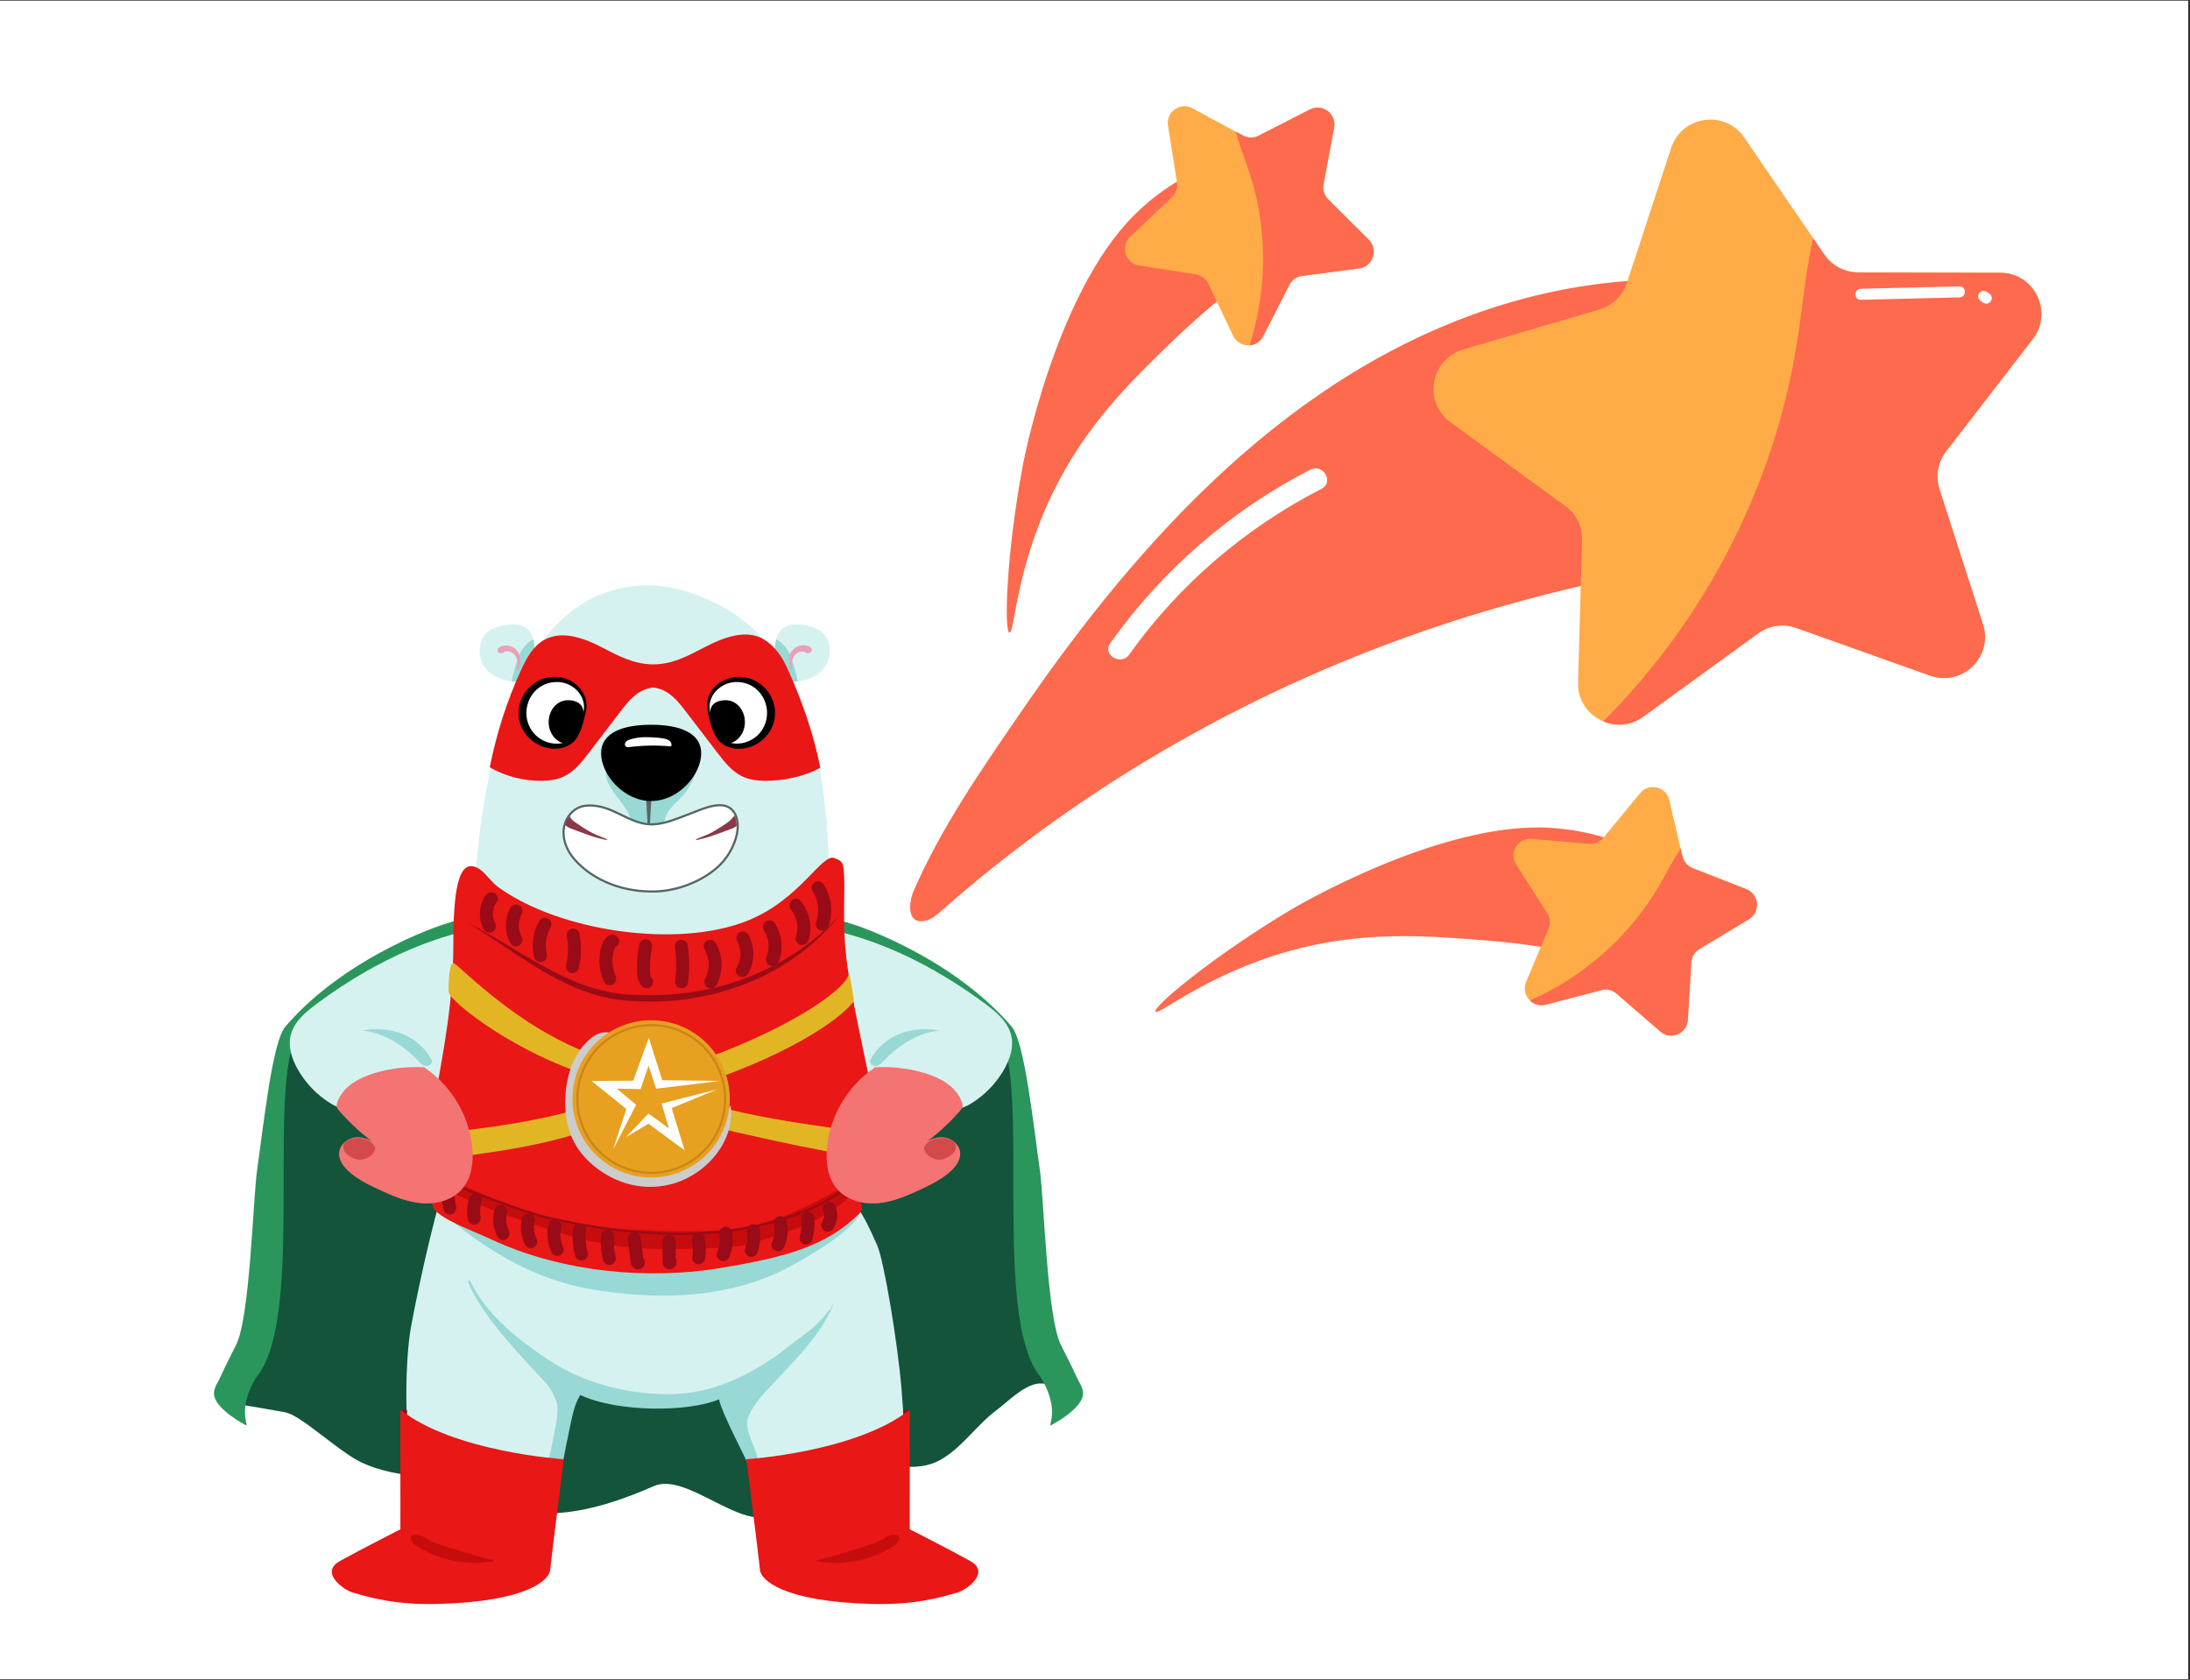 <svg xmlns="http://www.w3.org/2000/svg" xmlns:xlink="http://www.w3.org/1999/xlink" width="365" zoomAndPan="magnify" viewBox="0 0 273.75 210" height="280" preserveAspectRatio="xMidYMid meet" version="1.0"><rect x="0" y="0" width="273.75" height="210" fill="#333333" stroke="none"/><defs><clipPath id="abe9b1672f"><path d="M 0 0.098 L 273.5 0.098 L 273.5 209.902 L 0 209.902 Z M 0 0.098 " clip-rule="nonzero"/></clipPath><clipPath id="eee9dfbe7b"><path d="M 113.43 34 L 228 34 L 228 116 L 113.43 116 Z M 113.43 34 " clip-rule="nonzero"/></clipPath><clipPath id="e23b66836c"><path d="M 63 79 L 66.848 79 L 66.848 85.238 L 63 85.238 Z M 63 79 " clip-rule="nonzero"/></clipPath><clipPath id="65852da60b"><path d="M 65.008 85.238 C 59.051 85.238 59.051 79.879 61.434 78.684 C 62.738 78.031 66.797 76.898 66.797 81.07 C 66.797 82.262 65.008 85.238 65.008 85.238 Z M 65.008 85.238 " clip-rule="nonzero"/></clipPath><clipPath id="72d9bc3cda"><path d="M 96.652 79 L 100 79 L 100 85.238 L 96.652 85.238 Z M 96.652 79 " clip-rule="nonzero"/></clipPath><clipPath id="3767361746"><path d="M 98.672 85.238 C 104.629 85.238 104.629 79.879 102.242 78.684 C 100.938 78.031 96.883 76.898 96.883 81.07 C 96.883 82.262 98.672 85.238 98.672 85.238 Z M 98.672 85.238 " clip-rule="nonzero"/></clipPath></defs><g clip-path="url(#abe9b1672f)"><path fill="#ffffff" d="M 0 0.098 L 273.5 0.098 L 273.5 209.902 L 0 209.902 Z M 0 0.098 " fill-opacity="1" fill-rule="nonzero"/><path fill="#ffffff" d="M 0 0.098 L 273.5 0.098 L 273.5 209.902 L 0 209.902 Z M 0 0.098 " fill-opacity="1" fill-rule="nonzero"/></g><g clip-path="url(#eee9dfbe7b)"><path fill="#fd6a4d" d="M 114.344 114.945 C 113.496 114.324 113.727 112.512 114.16 111.48 C 117.605 103.492 122.793 96.031 127.703 88.891 C 142.508 67.316 161.375 46.496 187.062 38.324 C 189.219 37.637 191.422 37.039 193.648 36.559 C 199.777 35.227 206.066 34.699 212.336 34.996 L 227.828 68.762 C 214.766 69.656 198.402 72.113 180.336 78.082 C 157.359 85.68 135.852 97.82 117.695 113.844 C 117.121 114.348 116.527 114.875 115.789 115.082 C 115.125 115.242 114.668 115.176 114.344 114.945 Z M 114.344 114.945 " fill-opacity="1" fill-rule="nonzero"/></g><path fill="#ffac48" d="M 243.254 56.438 C 242.219 57.766 241.922 59.535 242.426 61.141 L 247.867 78.035 C 249.176 82.098 245.273 85.887 241.254 84.461 L 224.523 78.496 C 222.938 77.922 221.148 78.172 219.793 79.16 L 205.402 89.605 C 203.816 90.75 201.961 90.844 200.398 90.176 C 198.562 89.398 197.184 87.605 197.254 85.289 L 197.758 67.547 C 197.805 65.848 197.023 64.238 195.648 63.254 L 181.301 52.785 C 177.859 50.285 178.797 44.914 182.883 43.695 L 199.918 38.691 C 201.547 38.211 202.832 36.973 203.359 35.363 L 208.891 18.492 C 210.223 14.453 215.617 13.672 218.027 17.184 L 226.656 29.785 L 228.059 31.828 C 229.02 33.23 230.605 34.055 232.281 34.055 L 250.047 34.102 C 254.316 34.102 256.703 39.016 254.109 42.387 Z M 243.254 56.438 " fill-opacity="1" fill-rule="nonzero"/><path fill="#fd6a4d" d="M 243.254 56.438 C 242.219 57.766 241.922 59.535 242.426 61.141 L 247.867 78.035 C 249.176 82.098 245.273 85.887 241.254 84.461 L 224.523 78.496 C 222.938 77.922 221.148 78.172 219.793 79.16 L 205.402 89.605 C 203.816 90.75 201.961 90.844 200.398 90.176 C 203.246 87.355 205.883 84.301 208.293 81.109 C 213.641 74.02 217.891 66.098 220.852 57.723 C 222.527 52.945 223.789 48.035 224.59 43.031 C 225.305 38.625 225.672 34.125 226.633 29.785 L 228.035 31.828 C 229 33.23 230.582 34.055 232.258 34.055 L 250.023 34.102 C 254.293 34.102 256.68 39.016 254.086 42.387 Z M 243.254 56.438 " fill-opacity="1" fill-rule="nonzero"/><path fill="#fd6a4d" d="M 144.438 126.469 C 144.047 125.871 151.691 119.512 161.355 113.727 C 161.355 113.727 179.969 102.594 193.832 103.492 C 195.234 103.582 196.586 103.789 196.586 103.789 C 199.113 104.18 201.57 104.914 203.887 105.945 L 204.758 121.004 C 196.887 118.777 190.184 117.906 185.41 117.539 C 178.086 116.965 170.262 116.344 161.078 118.914 C 150.863 121.785 144.781 126.996 144.438 126.469 Z M 144.438 126.469 " fill-opacity="1" fill-rule="nonzero"/><path fill="#ffac48" d="M 212.426 118.641 C 211.828 118.984 211.461 119.629 211.414 120.293 L 210.98 127.5 C 210.863 129.223 208.844 130.094 207.535 128.945 L 202.074 124.219 C 201.547 123.758 200.855 123.598 200.191 123.781 L 193.215 125.594 C 192.457 125.801 191.723 125.551 191.238 125.066 C 190.664 124.516 190.391 123.621 190.758 122.75 L 193.559 116.094 C 193.832 115.449 193.766 114.738 193.398 114.164 L 189.52 108.082 C 188.578 106.613 189.727 104.73 191.445 104.867 L 198.629 105.488 C 199.32 105.555 199.984 105.258 200.422 104.73 L 205.012 99.152 C 206.113 97.82 208.27 98.328 208.66 100 L 210.062 106.039 L 210.293 107.027 C 210.453 107.691 210.934 108.242 211.555 108.496 L 218.277 111.133 C 219.887 111.777 220.07 113.98 218.602 114.875 Z M 212.426 118.641 " fill-opacity="1" fill-rule="nonzero"/><path fill="#fd6a4d" d="M 212.426 118.641 C 211.828 118.984 211.461 119.629 211.414 120.293 L 210.98 127.5 C 210.863 129.223 208.844 130.094 207.535 128.945 L 202.074 124.219 C 201.547 123.758 200.855 123.598 200.191 123.781 L 193.215 125.594 C 192.457 125.801 191.723 125.551 191.238 125.066 C 192.73 124.426 194.176 123.645 195.578 122.793 C 198.652 120.891 201.43 118.527 203.773 115.793 C 205.105 114.234 206.32 112.559 207.352 110.789 C 208.27 109.23 209.074 107.578 210.086 106.086 L 210.312 107.07 C 210.477 107.738 210.957 108.289 211.578 108.539 L 218.301 111.18 C 219.91 111.824 220.094 114.027 218.625 114.922 Z M 212.426 118.641 " fill-opacity="1" fill-rule="nonzero"/><path fill="#fd6a4d" d="M 126.188 79.09 C 125.477 79 125.797 69.039 127.887 57.996 C 127.887 57.996 131.906 36.695 141.773 26.895 C 142.762 25.906 143.816 25.035 143.816 25.035 C 145.793 23.43 147.973 22.074 150.289 21.02 L 162.133 30.359 C 155.25 34.766 150.152 39.199 146.688 42.527 C 141.406 47.621 135.738 53.086 131.582 61.645 C 126.945 71.172 126.832 79.184 126.188 79.09 Z M 126.188 79.09 " fill-opacity="1" fill-rule="nonzero"/><path fill="#ffac48" d="M 165.441 23.039 C 165.324 23.703 165.531 24.414 166.012 24.898 L 171.109 29.992 C 172.324 31.211 171.613 33.32 169.914 33.551 L 162.754 34.492 C 162.066 34.582 161.469 34.996 161.172 35.617 L 157.887 42.043 C 157.52 42.754 156.879 43.121 156.188 43.168 C 155.387 43.238 154.559 42.824 154.148 41.996 L 151.047 35.48 C 150.75 34.859 150.176 34.422 149.488 34.309 L 142.371 33.184 C 140.672 32.91 140.008 30.797 141.27 29.602 L 146.504 24.645 C 147.008 24.164 147.238 23.473 147.121 22.809 L 145.996 15.691 C 145.723 13.996 147.535 12.711 149.051 13.535 L 154.516 16.496 L 155.41 16.977 C 156.004 17.301 156.742 17.324 157.359 17 L 163.785 13.719 C 165.324 12.938 167.094 14.246 166.793 15.969 Z M 165.441 23.039 " fill-opacity="1" fill-rule="nonzero"/><path fill="#fd6a4d" d="M 165.441 23.039 C 165.324 23.703 165.531 24.414 166.012 24.898 L 171.109 29.992 C 172.324 31.211 171.613 33.32 169.914 33.551 L 162.754 34.492 C 162.066 34.582 161.469 34.996 161.172 35.617 L 157.887 42.043 C 157.52 42.754 156.879 43.121 156.188 43.168 C 156.695 41.609 157.086 40.023 157.359 38.418 C 157.98 34.859 158.047 31.211 157.566 27.629 C 157.293 25.586 156.832 23.59 156.188 21.613 C 155.637 19.895 154.926 18.195 154.469 16.449 L 155.363 16.934 C 155.961 17.254 156.695 17.277 157.312 16.957 L 163.742 13.672 C 165.277 12.895 167.047 14.199 166.75 15.922 Z M 165.441 23.039 " fill-opacity="1" fill-rule="nonzero"/><path fill="#ffffff" d="M 141.156 81.824 C 147.375 73.078 155.684 65.984 165.211 61.094 C 166.793 60.293 165.395 57.906 163.809 58.707 C 153.848 63.805 145.242 71.309 138.77 80.422 C 137.758 81.891 140.145 83.27 141.156 81.824 Z M 141.156 81.824 " fill-opacity="1" fill-rule="nonzero"/><path fill="#ffffff" d="M 232.602 37.477 C 236.711 37.383 240.82 37.27 244.93 37.176 C 245.824 37.156 245.824 35.777 244.93 35.801 C 240.82 35.891 236.711 36.008 232.602 36.098 C 231.707 36.121 231.707 37.5 232.602 37.477 Z M 232.602 37.477 " fill-opacity="1" fill-rule="nonzero"/><path fill="#ffffff" d="M 247.613 37.66 C 247.73 37.73 247.82 37.797 247.934 37.867 C 248.074 37.957 248.301 37.98 248.465 37.934 C 248.625 37.891 248.809 37.773 248.875 37.613 C 248.969 37.453 249.016 37.27 248.945 37.086 C 248.898 36.902 248.785 36.789 248.625 36.672 C 248.508 36.605 248.418 36.535 248.301 36.465 C 248.164 36.375 247.934 36.352 247.773 36.398 C 247.613 36.441 247.43 36.559 247.359 36.719 C 247.27 36.879 247.223 37.062 247.293 37.246 C 247.359 37.406 247.453 37.543 247.613 37.66 Z M 247.613 37.66 " fill-opacity="1" fill-rule="nonzero"/><path fill="#13543b" d="M 132.418 171.414 C 130.137 166.441 127.863 162.973 127.836 157.492 C 127.812 152.719 129.035 147.758 128.082 143.777 C 126.457 137.004 128.352 130.773 124.832 127.793 C 122.656 125.953 115.121 124.688 113.496 122.371 C 112.031 120.277 110.301 118.391 108.129 116.898 C 107.613 116.543 105.891 115.086 105.195 115.191 C 97.184 116.414 90.074 120.367 89.703 121.152 C 86.309 128.336 83.09 133.781 80.148 139.164 C 72.02 126.918 61.879 115.945 56.926 115.191 C 56.23 115.086 54.508 116.543 53.992 116.898 C 51.82 118.387 50.09 120.277 48.621 122.371 C 47 124.691 39.461 125.953 37.289 127.793 C 33.766 130.773 35.664 137.004 34.039 143.777 C 33.082 147.758 34.309 152.719 34.285 157.492 C 34.254 162.973 31.984 166.441 29.703 171.414 C 29.41 172.051 28.387 175.527 29.184 175.48 C 29.539 175.457 35.309 176.488 35.684 176.562 C 37.559 176.938 41.836 180.973 44.605 182.523 C 47.375 184.078 52.691 185.066 55.734 184.148 C 56.57 183.898 63.367 185.258 61.969 188.484 C 69.211 190.188 74.926 188.742 81.746 185.777 C 85.84 183.996 92.773 191.52 96.648 189.297 C 97.723 188.684 105.602 181.555 108.035 182.285 C 111.078 183.203 114.738 184.078 117.512 182.523 C 120.285 180.973 122.016 178.195 124.559 176.293 C 126.086 175.145 127.746 173.359 129.621 172.984 C 129.996 172.906 131.785 173.02 132.145 173.039 C 132.941 173.09 132.711 172.051 132.418 171.414 Z M 132.418 171.414 " fill-opacity="1" fill-rule="nonzero"/><path fill="#2a965b" d="M 134.098 171.109 C 133.621 170.125 133.125 169.148 132.633 168.176 C 130.859 164.699 130.52 150.012 129.977 146.215 C 129.164 140.527 128.082 130.23 126.457 128.336 C 118.711 119.297 105.891 115.086 105.199 115.191 C 104.785 117.773 104.668 116.508 106.152 118.348 C 109.367 122.344 111.156 125.918 113.605 130.492 C 116.375 135.664 124.016 125.41 125.645 131.043 C 128.156 139.727 124.512 164.473 129.793 171.801 C 129.934 171.996 130.102 172.18 130.223 172.387 C 132.234 175.906 131.273 177.73 131.285 178.215 C 131.438 178.145 131.578 178.082 131.598 178.062 C 131.855 177.895 134.391 176.559 135.184 174.98 C 135.676 173.996 135.137 173.223 134.727 172.449 C 134.496 172.012 134.312 171.551 134.098 171.109 Z M 134.098 171.109 " fill-opacity="1" fill-rule="nonzero"/><path fill="#2a965b" d="M 28.027 171.109 C 28.504 170.125 28.996 169.148 29.492 168.176 C 31.266 164.699 31.605 150.012 32.145 146.215 C 32.961 140.527 34.043 130.23 35.668 128.336 C 43.414 119.297 56.234 115.086 56.926 115.191 C 57.34 117.773 57.457 116.508 55.973 118.348 C 52.758 122.344 50.969 125.918 48.52 130.492 C 45.75 135.664 38.109 125.41 36.48 131.043 C 33.969 139.727 37.613 164.473 32.332 171.801 C 32.191 171.996 32.023 172.18 31.902 172.387 C 29.891 175.906 30.852 177.73 30.84 178.215 C 30.688 178.145 30.547 178.082 30.527 178.062 C 30.27 177.895 27.734 176.559 26.941 174.98 C 26.449 173.996 26.988 173.223 27.398 172.449 C 27.629 172.012 27.812 171.551 28.027 171.109 Z M 28.027 171.109 " fill-opacity="1" fill-rule="nonzero"/><path fill="#d6f2f0" d="M 105.137 116.539 C 111.672 118.211 117.73 121.473 123.152 125.488 C 124.574 126.543 126.043 127.789 126.422 129.52 C 126.723 130.891 126.262 132.32 125.59 133.551 C 124.617 135.32 123.184 136.836 121.469 137.902 C 120.93 138.238 120.352 138.531 119.723 138.594 C 118.617 138.695 117.602 138.059 116.605 137.566 C 114.473 136.508 112.086 136.027 109.707 135.887 C 108.867 135.84 107.984 135.816 107.258 135.383 C 106.285 134.801 105.859 133.633 105.562 132.539 C 104.543 128.762 104.25 124.785 104.719 120.898 C 104.848 119.848 105.027 118.777 104.809 117.738 C 104.746 117.445 104.652 117.137 104.738 116.848 C 104.824 116.555 105.137 116.539 105.137 116.539 Z M 105.137 116.539 " fill-opacity="1" fill-rule="nonzero"/><path fill="#98d8d5" d="M 108.695 132.738 C 109.391 131.164 110.773 129.934 112.367 129.281 C 113.961 128.629 115.75 128.523 117.445 128.824 C 114.773 129.098 112.352 130.629 110.504 132.582 C 110.258 132.84 110.008 133.117 109.668 133.227 C 109.328 133.336 108.883 133.199 108.793 132.852 " fill-opacity="1" fill-rule="nonzero"/><path fill="#d6f2f0" d="M 57.598 116.539 C 51.062 118.211 45.004 121.473 39.586 125.488 C 38.16 126.543 36.691 127.789 36.312 129.52 C 36.012 130.891 36.473 132.32 37.145 133.551 C 38.117 135.32 39.551 136.836 41.266 137.902 C 41.805 138.238 42.383 138.531 43.012 138.594 C 44.117 138.695 45.133 138.059 46.129 137.566 C 48.262 136.508 50.648 136.027 53.027 135.887 C 53.867 135.84 54.75 135.816 55.477 135.383 C 56.449 134.801 56.875 133.633 57.172 132.539 C 58.191 128.762 58.484 124.785 58.016 120.898 C 57.887 119.848 57.707 118.777 57.926 117.738 C 57.988 117.445 58.082 117.137 57.996 116.848 C 57.914 116.555 57.598 116.539 57.598 116.539 Z M 57.598 116.539 " fill-opacity="1" fill-rule="nonzero"/><path fill="#98d8d5" d="M 54.035 132.738 C 53.34 131.164 51.957 129.934 50.363 129.281 C 48.773 128.629 46.98 128.523 45.285 128.824 C 47.961 129.098 50.383 130.629 52.23 132.582 C 52.473 132.84 52.727 133.117 53.062 133.227 C 53.402 133.336 53.848 133.199 53.938 132.852 " fill-opacity="1" fill-rule="nonzero"/><path fill="#d6f2f0" d="M 65.008 85.238 C 59.051 85.238 59.051 79.879 61.434 78.684 C 62.738 78.031 66.797 76.898 66.797 81.07 C 66.797 82.262 65.008 85.238 65.008 85.238 Z M 65.008 85.238 " fill-opacity="1" fill-rule="nonzero"/><g clip-path="url(#e23b66836c)"><g clip-path="url(#65852da60b)"><path fill="#98d8d5" d="M 63.816 85.836 C 63.801 85.926 64.801 86.211 65.441 86.273 C 65.523 86.281 65.609 86.281 65.672 86.238 C 65.73 86.203 65.762 86.137 65.789 86.074 C 66.375 84.742 66.922 83.379 67.16 81.949 C 67.262 81.355 68.133 80.164 67.391 79.879 C 66.699 79.609 65.602 80.473 65.008 81.664 C 64.629 82.418 64.133 84.203 63.816 85.836 Z M 63.816 85.836 " fill-opacity="1" fill-rule="nonzero"/></g></g><path fill="#e8a0bb" d="M 62.203 81.227 C 62.34 80.75 63.066 80.664 63.477 80.711 C 64.969 80.93 65.375 82.469 64.801 83.68 C 64.766 83.77 64.629 83.727 64.645 83.633 C 64.703 83.27 64.727 82.902 64.664 82.566 C 64.574 81.746 63.574 81.09 62.871 81.594 C 62.789 81.676 62.637 81.656 62.523 81.645 C 62.316 81.625 62.164 81.43 62.203 81.227 Z M 62.203 81.227 " fill-opacity="1" fill-rule="nonzero"/><path fill="#d6f2f0" d="M 98.672 85.238 C 104.629 85.238 104.629 79.879 102.242 78.684 C 100.938 78.031 96.883 76.898 96.883 81.07 C 96.883 82.262 98.672 85.238 98.672 85.238 Z M 98.672 85.238 " fill-opacity="1" fill-rule="nonzero"/><g clip-path="url(#72d9bc3cda)"><g clip-path="url(#3767361746)"><path fill="#98d8d5" d="M 99.863 85.836 C 99.879 85.926 98.879 86.211 98.238 86.273 C 98.156 86.281 98.07 86.281 98.008 86.238 C 97.949 86.203 97.918 86.137 97.891 86.074 C 97.305 84.742 96.762 83.379 96.52 81.949 C 96.418 81.355 95.547 80.164 96.289 79.879 C 96.98 79.609 98.078 80.473 98.672 81.664 C 99.047 82.418 99.547 84.203 99.863 85.836 Z M 99.863 85.836 " fill-opacity="1" fill-rule="nonzero"/></g></g><path fill="#e8a0bb" d="M 101.016 81.652 C 100.914 81.672 100.859 81.668 100.793 81.617 C 100.402 81.32 99.84 81.449 99.477 81.762 C 98.953 82.188 98.945 82.98 99.039 83.633 C 99.055 83.727 98.918 83.766 98.883 83.68 C 98.551 82.945 98.449 82.008 99.023 81.32 C 99.465 80.797 100.242 80.516 100.93 80.738 C 101.164 80.828 101.465 80.922 101.48 81.223 C 101.484 81.504 101.258 81.625 101.016 81.652 Z M 101.016 81.652 " fill-opacity="1" fill-rule="nonzero"/><path fill="#d6f2f0" d="M 59.051 116.223 C 59.648 98.945 63.059 75.641 78.711 73.324 C 83.266 72.652 86.938 74.254 88.84 75.113 C 102.07 81.09 103.734 98.352 103.734 113.84 C 103.734 126.664 81.395 124.617 79.309 124.566 C 76.5 124.492 58.715 125.945 59.051 116.223 Z M 59.051 116.223 " fill-opacity="1" fill-rule="nonzero"/><path fill="#d6f2f0" d="M 56.281 145.676 C 54.645 150.574 52.707 158.781 51.402 165.727 C 50.59 170.059 50.59 179 51.402 181.441 C 51.547 181.875 52.277 188.324 50.859 190.922 C 50.062 192.383 48.656 197.078 50.711 197.246 C 57.859 197.844 63.004 198.398 66.574 193.633 C 69.246 190.074 69.84 185.332 70.91 179.273 C 71.723 174.668 73.078 173.582 73.352 173.039 C 73.352 173.039 77.414 174.938 82.562 174.938 C 84.363 174.938 88.633 174.352 89.605 173.855 C 89.664 173.824 90.691 177.375 93.398 182.523 C 96.176 187.797 112.91 179.77 112.91 177.105 C 112.91 176.523 112.82 175.238 112.684 173.57 C 112.219 167.969 110.512 157.652 109.656 155.699 C 107.762 151.363 106.93 150.164 103.695 147.301 C 99.625 143.695 98.219 151.152 82.883 151.371 C 65.25 151.629 58.543 138.891 56.281 145.676 Z M 56.281 145.676 " fill-opacity="1" fill-rule="nonzero"/><path fill="#98d8d5" d="M 103.969 149.738 C 98.855 149.574 70.379 151.914 65.316 151.211 C 62.047 150.754 58.766 150.277 55.621 149.273 C 55.598 149.273 55.398 149.332 55.375 149.332 L 53.84 150.281 C 59.617 155.676 66.316 159.93 74.117 161.211 C 81.918 162.492 89.98 162.379 97.18 159.117 C 99.527 158.055 114.184 150.066 103.969 149.738 Z M 103.969 149.738 " fill-opacity="1" fill-rule="nonzero"/><path fill="#e91716" d="M 54.113 150.824 C 51.77 142.293 56.668 132.367 56.668 118.008 C 56.668 111.453 57.262 107.285 59.645 108.477 C 60.641 108.977 61.242 110.137 62.266 110.887 C 69.773 116.371 84.688 118.699 93.602 115.031 C 100.113 112.352 102.75 106.59 104.328 107.285 C 105.465 107.785 105.605 107.488 105.52 112.645 C 105.41 119.348 105.887 121.688 108.496 134.094 C 109.988 141.168 107.047 144.852 106.676 147.301 C 106.453 148.77 108.383 150.742 107.488 151.637 C 103.273 155.848 98.129 157.172 90.027 158.523 C 81.223 159.992 70.367 159.121 61.43 154.949 C 59.145 153.879 54.496 152.223 54.113 150.824 Z M 54.113 150.824 " fill-opacity="1" fill-rule="nonzero"/><path fill="#e2b524" d="M 56.668 120.391 C 57.262 120.391 65.906 130.129 77.52 132.906 C 80.992 133.738 83.848 133.93 88.242 132.309 C 99.562 128.141 106.117 123.371 106.117 121.586 C 106.117 121.336 106.793 125.043 106.715 125.16 C 105.523 126.945 99.664 131.402 88.242 135.285 C 82.84 137.125 78.523 135.781 74.543 134.691 C 64.977 132.074 56.07 125.16 56.07 123.965 C 56.07 123.656 56.07 120.391 56.668 120.391 Z M 56.668 120.391 " fill-opacity="1" fill-rule="nonzero"/><path fill="#e2b524" d="M 109.691 144.488 C 109.691 145.332 99.859 143.422 88.242 140.648 C 84.77 139.82 78.941 139.293 74.543 140.91 C 63.223 145.082 52.188 144.066 52.496 146.605 C 52.527 146.852 51.902 146.008 52.496 143.031 C 52.918 140.926 63.121 141.812 74.543 137.93 C 79.945 136.094 85.453 137.176 89.438 138.262 C 99.004 140.875 109.691 141.238 109.691 142.43 C 109.691 142.75 109.691 143.031 109.691 144.488 Z M 109.691 144.488 " fill-opacity="1" fill-rule="nonzero"/><path fill="#990b16" d="M 58.523 115.395 C 65.141 118.73 71.184 124.004 78.867 124.348 C 79.812 124.391 81.133 124.434 82.062 124.395 C 90.629 124.258 99.086 120.801 104.926 114.434 C 99.148 121.773 89.664 125.469 80.449 125.195 C 80.449 125.195 78.816 125.129 78.816 125.129 L 77.184 124.973 C 70.051 123.949 64.496 118.98 58.523 115.395 Z M 58.523 115.395 " fill-opacity="1" fill-rule="nonzero"/><path fill="#e91716" d="M 98.371 83.453 C 97.711 82.016 96.766 80.668 95.395 79.879 C 93.203 78.621 90.352 79.723 88.113 80.891 C 86.008 81.992 84.027 83.078 81.594 83.055 C 79.195 83.031 77.258 81.98 75.172 80.891 C 72.93 79.723 70.16 78.766 67.973 80.023 C 66.598 80.816 65.805 82.305 65.145 83.742 C 63.348 87.652 62.059 91.703 61.219 95.922 C 63.188 97.055 65.469 97.645 67.742 97.609 C 68.652 97.598 69.582 97.48 70.414 97.102 C 71.766 96.488 72.727 95.262 73.629 94.082 C 74.914 92.402 76.203 90.719 77.488 89.035 C 78.172 88.145 78.871 87.234 79.805 86.613 C 80.352 86.254 80.996 86.008 81.645 85.949 C 82.293 86.008 82.938 86.25 83.48 86.613 C 84.414 87.234 85.117 88.145 85.797 89.035 C 87.086 90.719 88.371 92.402 89.66 94.082 C 90.562 95.262 91.516 96.488 92.871 97.102 C 93.703 97.477 94.633 97.598 95.547 97.609 C 97.82 97.645 100.574 97.098 102.543 95.965 C 101.703 91.746 100.168 87.363 98.371 83.453 Z M 98.371 83.453 " fill-opacity="1" fill-rule="nonzero"/><path fill="#ffffff" d="M 73.051 89.113 C 72.457 91.5 71.781 93.285 69.477 93.285 C 67.176 93.285 65.309 91.418 65.309 89.113 C 65.309 86.812 67.176 84.945 69.477 84.945 C 71.781 84.941 73.609 86.879 73.051 89.113 Z M 73.051 89.113 " fill-opacity="1" fill-rule="nonzero"/><path fill="#000000" d="M 73.188 89.148 C 72.82 90.695 72.438 92.602 70.809 93.32 C 69.176 93.984 67.238 93.434 66.047 92.16 C 63.281 89.242 65.516 84.555 69.453 84.625 C 71.801 84.629 73.863 86.777 73.188 89.148 Z M 72.918 89.078 C 73.441 86.98 71.492 85.137 69.457 85.266 C 66.25 85.367 64.703 89.184 66.676 91.598 C 67.566 92.703 69.23 93.277 70.602 92.805 C 72.078 92.234 72.496 90.465 72.918 89.078 Z M 72.918 89.078 " fill-opacity="1" fill-rule="nonzero"/><path fill="#000000" d="M 72.754 90.004 C 72.379 91.137 72.281 92.984 70.965 92.984 C 69.648 92.984 68.582 91.766 68.582 90.262 C 68.582 88.758 69.648 87.535 70.965 87.535 C 72.281 87.535 73.352 88.219 72.754 90.004 Z M 72.754 90.004 " fill-opacity="1" fill-rule="nonzero"/><path fill="#ffffff" d="M 88.641 89.113 C 89.238 91.5 89.914 93.285 92.215 93.285 C 94.52 93.285 96.387 91.418 96.387 89.113 C 96.387 86.812 94.52 84.945 92.215 84.945 C 89.914 84.941 88.086 86.879 88.641 89.113 Z M 88.641 89.113 " fill-opacity="1" fill-rule="nonzero"/><path fill="#000000" d="M 88.781 89.078 C 89.203 90.461 89.625 92.23 91.102 92.797 C 92.465 93.266 94.125 92.688 95.008 91.59 C 96.969 89.172 95.453 85.379 92.238 85.266 C 90.211 85.141 88.242 86.969 88.781 89.078 Z M 88.504 89.148 C 87.59 85.133 92.684 83.219 95.406 85.816 C 97.258 87.477 97.395 90.367 95.656 92.164 C 94.461 93.441 92.523 93.992 90.883 93.328 C 89.254 92.617 88.863 90.66 88.504 89.148 Z M 88.504 89.148 " fill-opacity="1" fill-rule="nonzero"/><path fill="#000000" d="M 88.941 90.004 C 89.316 91.137 89.41 92.984 90.73 92.984 C 92.047 92.984 93.113 91.766 93.113 90.262 C 93.113 88.758 92.047 87.535 90.73 87.535 C 89.41 87.535 88.344 88.219 88.941 90.004 Z M 88.941 90.004 " fill-opacity="1" fill-rule="nonzero"/><path fill="#98d8d5" d="M 78.879 102.703 C 78.902 102.957 78.906 103.23 79.059 103.43 C 79.168 103.57 79.34 103.652 79.504 103.715 C 80.621 104.16 81.848 104.324 83.043 104.18 C 82.859 103.316 83.004 102.387 83.441 101.625 C 83.926 100.785 84.719 100.176 85.363 99.453 C 86.562 98.109 87.254 96.32 87.266 94.523 C 87.266 94.594 77.621 94.562 76.754 95.133 C 73.605 97.207 78.66 100.297 78.879 102.703 Z M 78.879 102.703 " fill-opacity="1" fill-rule="nonzero"/><path fill="#556664" d="M 81.469 98.938 L 81.23 103.289 L 80.957 103.289 L 80.719 98.938 Z M 81.469 98.938 " fill-opacity="1" fill-rule="nonzero"/><path stroke-linecap="butt" transform="matrix(0.271, 0, 0, 0.271, 4.258, 60.041)" fill-opacity="1" fill="#ffffff" fill-rule="nonzero" stroke-linejoin="miter" d="M 273.907 155.825 C 269.236 153.662 264.694 150.966 259.404 150.245 C 256.967 149.914 254.444 149.856 252.123 150.634 C 247.553 152.163 244.525 156.906 244.237 161.707 C 243.963 166.507 246.097 171.236 249.254 174.855 C 258.438 185.365 273.027 190.137 286.709 189.675 C 296.628 189.344 307.296 185.336 314.851 178.863 C 319.464 174.927 323.068 168.872 324.236 162.918 C 325.043 158.794 324.539 153.302 320.56 150.923 C 315.514 147.91 306.821 152.264 301.933 154.066 C 296.657 156.026 291.395 158.405 285.786 158.693 C 281.447 158.924 277.626 157.54 273.907 155.825 Z M 273.907 155.825 " stroke="#556664" stroke-width="1" stroke-opacity="1" stroke-miterlimit="10"/><path fill="#000000" d="M 87.648 94.18 C 87.648 96.812 84.848 100.137 81.391 100.137 C 77.938 100.137 75.137 96.812 75.137 94.18 C 75.137 91.543 77.938 90.605 81.391 90.605 C 84.848 90.605 87.648 91.543 87.648 94.18 Z M 87.648 94.18 " fill-opacity="1" fill-rule="nonzero"/><path fill="#cccccc" d="M 70.695 136.734 C 70.539 138.777 70.793 140.887 71.727 142.707 C 72.699 144.605 74.367 146.094 76.25 147.102 C 79.711 148.945 83.801 148.797 87.051 146.605 C 89.859 144.715 91.824 141.477 91.316 138.129 C 90.973 138.984 90.172 139.559 89.402 140.066 C 88.453 140.688 87.484 141.289 86.43 141.715 C 83.645 142.836 80.242 142.543 77.891 140.672 C 75.438 138.723 74.461 135.105 75.902 132.273 C 76.383 131.328 78.105 129.719 76.375 129.152 C 74.906 128.672 73.582 129.887 72.75 130.93 C 71.441 132.57 70.855 134.676 70.695 136.734 Z M 70.695 136.734 " fill-opacity="1" fill-rule="nonzero"/><path fill="#e8a021" d="M 91.223 137.371 C 91.223 138.02 91.16 138.656 91.031 139.289 C 90.906 139.922 90.719 140.539 90.473 141.133 C 90.227 141.73 89.922 142.297 89.566 142.836 C 89.207 143.371 88.801 143.867 88.344 144.324 C 87.887 144.781 87.391 145.188 86.852 145.547 C 86.316 145.906 85.75 146.207 85.152 146.453 C 84.559 146.703 83.941 146.887 83.309 147.016 C 82.676 147.141 82.035 147.203 81.391 147.203 C 80.746 147.203 80.105 147.141 79.473 147.016 C 78.84 146.887 78.227 146.703 77.629 146.453 C 77.035 146.207 76.469 145.906 75.93 145.547 C 75.395 145.188 74.898 144.781 74.441 144.324 C 73.984 143.867 73.578 143.371 73.219 142.836 C 72.859 142.297 72.559 141.73 72.309 141.133 C 72.062 140.539 71.875 139.922 71.75 139.289 C 71.625 138.656 71.562 138.02 71.562 137.371 C 71.562 136.727 71.625 136.09 71.75 135.457 C 71.875 134.82 72.062 134.207 72.309 133.609 C 72.559 133.016 72.859 132.449 73.219 131.91 C 73.578 131.375 73.984 130.879 74.441 130.422 C 74.898 129.965 75.395 129.559 75.93 129.199 C 76.469 128.84 77.035 128.539 77.629 128.293 C 78.227 128.043 78.84 127.859 79.473 127.73 C 80.105 127.605 80.746 127.543 81.391 127.543 C 82.035 127.543 82.676 127.605 83.309 127.73 C 83.941 127.859 84.559 128.043 85.152 128.293 C 85.75 128.539 86.316 128.84 86.852 129.199 C 87.391 129.559 87.887 129.965 88.344 130.422 C 88.801 130.879 89.207 131.375 89.566 131.91 C 89.922 132.449 90.227 133.016 90.473 133.609 C 90.719 134.207 90.906 134.82 91.031 135.457 C 91.16 136.09 91.223 136.727 91.223 137.371 Z M 91.223 137.371 " fill-opacity="1" fill-rule="nonzero"/><path fill="#ffffff" d="M 76.629 143.723 L 78.293 138.637 L 73.945 135.133 L 79.156 135.102 L 81.098 129.738 L 82.785 135.039 L 90.031 135.125 L 82.012 136.098 L 81.07 133.227 L 80.07 136.148 L 77.102 136.098 L 79.516 138.109 Z M 76.629 143.723 " fill-opacity="1" fill-rule="nonzero"/><path fill="#ffffff" d="M 78.258 142.141 L 81.059 139.207 L 83.625 141.078 L 82.691 137.953 L 89.605 136.203 L 83.961 138.523 L 85.582 143.812 L 81.059 140.48 Z M 78.258 142.141 " fill-opacity="1" fill-rule="nonzero"/><path fill="#c60c0c" d="M 82.883 156.141 C 84.773 156.152 91.738 156.105 93.605 155.543 C 99.562 153.754 105.41 152.078 108.738 146.336 C 108.375 146.961 106.684 147.605 106.055 147.984 C 105.016 148.602 103.969 149.203 102.906 149.766 C 100.797 150.887 98.613 151.883 96.332 152.602 C 91.703 154.055 86.676 154.035 81.867 153.844 C 78.16 153.699 74.441 153.566 70.812 152.738 C 64.953 151.402 59.184 148.828 53.711 146.383 C 53.301 146.199 52.855 146.156 52.48 146.402 C 53.137 147.953 55.59 148.703 56.988 149.328 C 59.25 150.34 61.516 151.309 63.859 152.105 C 71.035 154.547 75.312 156.086 82.883 156.141 Z M 82.883 156.141 " fill-opacity="1" fill-rule="nonzero"/><path fill="#990b16" d="M 70.848 117.121 C 70.879 117.277 70.902 117.438 70.934 117.598 C 70.941 117.66 70.941 117.648 70.93 117.57 C 70.938 117.617 70.945 117.668 70.949 117.719 C 70.957 117.793 70.965 117.867 70.973 117.941 C 70.996 118.254 71.008 118.562 71 118.875 C 70.996 119.188 70.973 119.5 70.934 119.809 C 70.953 119.629 70.922 119.871 70.918 119.887 C 70.91 119.961 70.895 120.039 70.883 120.109 C 70.848 120.285 70.812 120.453 70.77 120.625 C 70.672 121.039 70.902 121.523 71.34 121.625 C 71.758 121.719 72.23 121.5 72.34 121.055 C 72.688 119.613 72.711 118.137 72.418 116.688 C 72.332 116.27 71.816 115.988 71.418 116.117 C 70.973 116.262 70.754 116.672 70.848 117.121 Z M 70.848 117.121 " fill-opacity="1" fill-rule="nonzero"/><path fill="#990b16" d="M 79.922 118.023 C 79.742 118.945 79.637 119.883 79.625 120.824 C 79.613 121.695 79.617 122.645 80.262 123.312 C 80.559 123.621 81.117 123.633 81.41 123.312 C 81.715 122.984 81.727 122.492 81.41 122.164 C 81.348 122.098 81.348 122.102 81.41 122.18 C 81.387 122.145 81.363 122.105 81.344 122.066 C 81.258 121.938 81.359 122.188 81.328 122.02 C 81.312 121.957 81.297 121.895 81.281 121.828 C 81.266 121.738 81.266 121.742 81.281 121.848 C 81.273 121.805 81.273 121.758 81.27 121.715 C 81.242 121.363 81.246 121.004 81.254 120.648 C 81.262 120.273 81.285 119.898 81.324 119.527 C 81.363 119.148 81.402 118.898 81.488 118.453 C 81.566 118.035 81.371 117.555 80.918 117.453 C 80.52 117.363 80.008 117.574 79.922 118.023 Z M 79.922 118.023 " fill-opacity="1" fill-rule="nonzero"/><path fill="#990b16" d="M 76.363 116.867 C 75.258 117.219 75.02 118.691 74.941 119.695 C 74.855 120.754 75.086 121.801 75.527 122.762 C 75.703 123.152 76.297 123.273 76.637 123.055 C 77.039 122.797 77.117 122.359 76.93 121.945 C 76.891 121.855 76.887 121.848 76.914 121.918 C 76.891 121.871 76.871 121.816 76.852 121.77 C 76.82 121.684 76.789 121.594 76.762 121.504 C 76.703 121.312 76.652 121.117 76.613 120.918 C 76.598 120.84 76.586 120.762 76.574 120.68 C 76.598 120.836 76.562 120.523 76.562 120.5 C 76.547 120.312 76.543 120.125 76.551 119.938 C 76.551 119.844 76.559 119.75 76.566 119.656 C 76.57 119.625 76.605 119.359 76.578 119.516 C 76.609 119.332 76.648 119.148 76.695 118.969 C 76.742 118.785 76.801 118.605 76.867 118.43 C 76.789 118.621 76.906 118.371 76.93 118.332 C 76.867 118.41 76.863 118.418 76.926 118.352 C 76.887 118.395 76.844 118.422 76.789 118.441 C 77.191 118.312 77.496 117.871 77.355 117.441 C 77.234 117.031 76.797 116.73 76.363 116.867 Z M 76.363 116.867 " fill-opacity="1" fill-rule="nonzero"/><path fill="#990b16" d="M 71.652 153.562 C 71.504 154.379 71.578 155.207 71.695 156.023 C 71.73 156.285 71.773 156.547 71.836 156.805 C 71.863 156.926 71.906 157.051 71.969 157.16 C 72.246 157.637 72.863 157.699 73.262 157.34 C 73.582 157.055 73.574 156.477 73.262 156.191 C 72.926 155.879 72.453 155.887 72.113 156.191 C 72.23 156.121 72.352 156.055 72.469 155.984 C 72.469 155.984 72.469 155.984 72.465 155.984 C 72.609 155.984 72.754 155.984 72.898 155.984 C 73.016 156.055 73.137 156.121 73.254 156.191 C 73.34 156.262 73.422 156.43 73.441 156.508 C 73.434 156.484 73.426 156.457 73.418 156.43 C 73.395 156.352 73.375 156.27 73.359 156.188 C 73.336 156.074 73.316 155.961 73.297 155.844 C 73.289 155.777 73.277 155.711 73.27 155.645 C 73.262 155.582 73.246 155.434 73.277 155.715 C 73.27 155.68 73.27 155.645 73.262 155.605 C 73.227 155.297 73.199 154.984 73.191 154.672 C 73.191 154.527 73.191 154.379 73.199 154.238 C 73.199 154.168 73.207 154.094 73.215 154.023 C 73.227 153.859 73.188 154.191 73.203 154.105 C 73.211 154.066 73.215 154.027 73.223 153.992 C 73.262 153.773 73.254 153.566 73.141 153.367 C 73.043 153.199 72.848 153.035 72.656 152.992 C 72.254 152.902 71.738 153.113 71.652 153.562 Z M 71.652 153.562 " fill-opacity="1" fill-rule="nonzero"/><path fill="#990b16" d="M 75.137 154.547 C 75.039 155.547 75.137 156.562 75.387 157.535 C 75.492 157.949 75.977 158.238 76.387 158.105 C 76.812 157.969 77.066 157.547 76.957 157.105 C 76.879 156.797 76.816 156.484 76.773 156.168 C 76.781 156.242 76.789 156.312 76.801 156.387 C 76.719 155.777 76.711 155.16 76.766 154.547 C 76.785 154.352 76.664 154.105 76.527 153.973 C 76.387 153.832 76.156 153.727 75.953 153.734 C 75.742 153.742 75.527 153.812 75.379 153.973 C 75.223 154.141 75.16 154.32 75.137 154.547 Z M 75.137 154.547 " fill-opacity="1" fill-rule="nonzero"/><path fill="#990b16" d="M 78.48 154.871 C 78.582 155.695 78.688 156.52 78.789 157.348 C 78.824 157.633 78.824 157.945 78.965 158.199 C 79.191 158.605 79.684 158.785 80.109 158.605 C 80.656 158.375 80.777 157.656 80.375 157.234 C 80.219 157.074 80.004 156.977 79.773 156.973 C 79.465 156.973 79.215 157.141 79.047 157.391 C 78.812 157.746 78.965 158.305 79.34 158.5 C 79.75 158.719 80.203 158.59 80.453 158.207 C 80.453 158.203 80.457 158.199 80.461 158.195 C 80.23 158.332 79.992 158.465 79.762 158.598 C 79.766 158.598 79.77 158.598 79.773 158.598 C 79.637 158.562 79.5 158.527 79.363 158.488 C 79.32 158.453 79.273 158.422 79.227 158.387 C 79.156 158.266 79.09 158.148 79.02 158.027 C 79.012 157.969 79.004 157.91 78.996 157.848 C 79.035 157.715 79.07 157.574 79.109 157.441 C 79.105 157.445 79.098 157.449 79.098 157.453 C 79.258 157.328 79.422 157.203 79.582 157.078 C 79.574 157.082 79.566 157.082 79.559 157.086 C 79.699 157.086 79.844 157.086 79.992 157.086 C 80.293 157.207 80.453 157.402 80.457 157.668 C 80.453 157.652 80.453 157.633 80.449 157.609 C 80.441 157.543 80.434 157.477 80.426 157.406 C 80.41 157.289 80.395 157.176 80.383 157.059 C 80.352 156.812 80.32 156.574 80.289 156.328 C 80.227 155.844 80.168 155.355 80.105 154.871 C 80.078 154.645 80.031 154.461 79.867 154.297 C 79.727 154.156 79.496 154.051 79.293 154.059 C 79.082 154.066 78.863 154.137 78.719 154.297 C 78.582 154.441 78.453 154.664 78.48 154.871 Z M 78.48 154.871 " fill-opacity="1" fill-rule="nonzero"/><path fill="#990b16" d="M 82.832 155.16 C 82.832 155.848 82.828 156.539 82.828 157.227 C 82.828 157.391 82.828 157.555 82.828 157.723 C 82.828 157.98 82.891 158.207 83.066 158.402 C 83.16 158.504 83.336 158.617 83.477 158.652 C 83.926 158.754 84.383 158.508 84.512 158.055 C 84.547 157.918 84.535 157.785 84.551 157.648 C 84.539 157.723 84.531 157.793 84.52 157.863 C 84.52 157.855 84.523 157.844 84.527 157.836 C 84.602 157.648 84.547 157.379 84.449 157.211 C 84.352 157.043 84.156 156.879 83.965 156.836 C 83.504 156.73 83.121 156.977 82.965 157.402 C 82.91 157.543 82.934 157.684 82.918 157.824 C 82.93 157.75 82.938 157.68 82.945 157.609 C 82.945 157.617 82.945 157.629 82.938 157.637 C 82.965 157.57 82.992 157.508 83.02 157.441 C 83.016 157.445 83.016 157.449 83.012 157.449 C 83.109 157.352 83.207 157.254 83.305 157.156 C 83.301 157.16 83.301 157.16 83.297 157.164 C 83.434 157.125 83.57 157.09 83.707 157.051 C 83.703 157.051 83.699 157.051 83.695 157.051 C 83.832 157.09 83.969 157.125 84.105 157.164 C 84.043 157.137 84.078 157.164 84.215 157.25 C 84.293 157.441 84.375 157.633 84.453 157.824 C 84.453 156.934 84.457 156.047 84.457 155.156 C 84.457 154.734 84.082 154.328 83.645 154.344 C 83.203 154.367 82.832 154.703 82.832 155.16 Z M 82.832 155.16 " fill-opacity="1" fill-rule="nonzero"/><path fill="#990b16" d="M 86.512 155.145 C 86.535 155.277 86.559 155.41 86.578 155.543 C 86.566 155.469 86.559 155.398 86.547 155.324 C 86.625 155.902 86.625 156.484 86.547 157.059 C 86.559 156.988 86.566 156.918 86.578 156.844 C 86.57 156.902 86.562 156.961 86.551 157.02 C 86.516 157.242 86.516 157.445 86.633 157.645 C 86.73 157.812 86.926 157.977 87.117 158.02 C 87.324 158.066 87.559 158.059 87.742 157.938 C 87.906 157.828 88.086 157.656 88.117 157.453 C 88.191 156.996 88.238 156.543 88.227 156.082 C 88.219 155.625 88.164 155.164 88.074 154.715 C 88.035 154.52 87.863 154.324 87.699 154.23 C 87.527 154.125 87.27 154.082 87.074 154.148 C 86.633 154.289 86.422 154.699 86.512 155.145 Z M 86.512 155.145 " fill-opacity="1" fill-rule="nonzero"/><path fill="#990b16" d="M 89.934 154.375 C 89.941 154.422 89.949 154.473 89.957 154.52 C 89.945 154.449 89.938 154.379 89.926 154.305 C 89.984 154.746 89.984 155.191 89.926 155.633 C 89.934 155.559 89.941 155.488 89.953 155.414 C 89.895 155.828 89.789 156.234 89.633 156.621 C 89.562 156.805 89.621 157.086 89.715 157.246 C 89.812 157.414 90.008 157.578 90.199 157.621 C 90.41 157.668 90.641 157.66 90.824 157.539 C 91.016 157.418 91.117 157.262 91.199 157.055 C 91.594 156.059 91.668 154.988 91.5 153.938 C 91.469 153.75 91.281 153.547 91.125 153.453 C 90.949 153.352 90.691 153.309 90.5 153.371 C 90.301 153.434 90.109 153.559 90.012 153.746 C 89.906 153.953 89.898 154.148 89.934 154.375 Z M 89.934 154.375 " fill-opacity="1" fill-rule="nonzero"/><path fill="#990b16" d="M 93.359 153.848 C 93.422 154.324 93.418 154.801 93.355 155.273 C 93.367 155.203 93.375 155.133 93.387 155.059 C 93.336 155.414 93.254 155.758 93.137 156.098 C 93 156.504 93.293 157.008 93.707 157.098 C 94.16 157.199 94.559 156.961 94.707 156.527 C 95 155.676 95.105 154.742 94.988 153.848 C 94.957 153.625 94.918 153.441 94.75 153.273 C 94.609 153.133 94.379 153.027 94.176 153.035 C 93.965 153.043 93.746 153.113 93.602 153.273 C 93.461 153.426 93.332 153.645 93.359 153.848 Z M 93.359 153.848 " fill-opacity="1" fill-rule="nonzero"/><path fill="#990b16" d="M 96.727 153.07 C 96.777 153.258 96.816 153.445 96.84 153.637 C 96.832 153.562 96.82 153.492 96.812 153.418 C 96.848 153.734 96.848 154.051 96.812 154.371 C 96.82 154.297 96.832 154.227 96.84 154.152 C 96.812 154.359 96.77 154.566 96.711 154.762 C 96.684 154.855 96.652 154.945 96.617 155.039 C 96.605 155.07 96.594 155.098 96.582 155.133 C 96.594 155.098 96.609 155.062 96.625 155.027 C 96.605 155.09 96.566 155.148 96.539 155.207 C 96.352 155.586 96.426 156.105 96.832 156.316 C 97.203 156.512 97.742 156.43 97.945 156.023 C 98.469 154.969 98.621 153.777 98.297 152.637 C 98.18 152.227 97.715 151.93 97.297 152.066 C 96.875 152.203 96.602 152.633 96.727 153.07 Z M 96.727 153.07 " fill-opacity="1" fill-rule="nonzero"/><path fill="#990b16" d="M 100.168 152.312 C 100.207 152.84 100.191 153.371 100.121 153.895 C 100.129 153.82 100.141 153.75 100.148 153.676 C 100.109 153.973 100.051 154.262 99.98 154.551 C 99.875 154.965 100.113 155.453 100.547 155.551 C 100.969 155.648 101.438 155.422 101.547 154.98 C 101.766 154.113 101.863 153.203 101.801 152.309 C 101.785 152.094 101.719 151.895 101.562 151.734 C 101.422 151.594 101.191 151.488 100.988 151.496 C 100.562 151.52 100.137 151.859 100.168 152.312 Z M 100.168 152.312 " fill-opacity="1" fill-rule="nonzero"/><path fill="#990b16" d="M 102.973 151.504 C 102.977 151.516 102.984 151.523 102.988 151.535 C 102.961 151.469 102.934 151.406 102.906 151.34 C 102.98 151.523 103.031 151.707 103.059 151.902 C 103.047 151.828 103.039 151.758 103.031 151.684 C 103.047 151.852 103.047 152.02 103.031 152.188 C 103.039 152.117 103.047 152.043 103.059 151.973 C 103.031 152.168 102.98 152.355 102.906 152.535 C 102.934 152.469 102.961 152.406 102.988 152.34 C 102.926 152.488 102.848 152.621 102.762 152.754 C 102.648 152.926 102.625 153.188 102.68 153.379 C 102.73 153.57 102.879 153.773 103.055 153.867 C 103.465 154.082 103.914 153.953 104.164 153.574 C 104.453 153.141 104.609 152.652 104.66 152.137 C 104.711 151.629 104.578 151.141 104.375 150.68 C 104.301 150.504 104.066 150.355 103.891 150.305 C 103.695 150.25 103.438 150.277 103.266 150.387 C 103.094 150.496 102.941 150.664 102.891 150.871 C 102.879 150.945 102.871 151.016 102.863 151.09 C 102.863 151.238 102.898 151.379 102.973 151.504 Z M 102.973 151.504 " fill-opacity="1" fill-rule="nonzero"/><path fill="#990b16" d="M 84.367 118.52 C 84.379 118.605 84.395 118.688 84.406 118.773 C 84.422 118.871 84.422 118.887 84.414 118.809 C 84.418 118.852 84.422 118.895 84.43 118.938 C 84.449 119.109 84.469 119.277 84.48 119.445 C 84.512 119.801 84.527 120.156 84.527 120.512 C 84.531 120.852 84.52 121.195 84.5 121.535 C 84.488 121.707 84.477 121.879 84.457 122.047 C 84.449 122.145 84.438 122.242 84.426 122.344 C 84.422 122.387 84.414 122.426 84.41 122.469 C 84.422 122.395 84.418 122.41 84.406 122.508 C 84.344 122.93 84.508 123.402 84.973 123.508 C 85.359 123.594 85.91 123.391 85.973 122.938 C 86.211 121.316 86.199 119.707 85.941 118.086 C 85.875 117.668 85.328 117.395 84.941 117.52 C 84.477 117.668 84.293 118.066 84.367 118.52 Z M 84.367 118.52 " fill-opacity="1" fill-rule="nonzero"/><path fill="#990b16" d="M 88.066 118.719 C 88.113 118.805 88.164 118.891 88.207 118.977 C 88.223 119.004 88.348 119.277 88.277 119.117 C 88.344 119.277 88.398 119.438 88.445 119.602 C 88.496 119.789 88.535 119.977 88.566 120.168 C 88.543 120.02 88.566 120.18 88.57 120.238 C 88.578 120.332 88.582 120.43 88.582 120.523 C 88.586 120.691 88.578 120.859 88.562 121.027 C 88.559 121.078 88.555 121.125 88.547 121.172 C 88.562 121.074 88.559 121.074 88.543 121.172 C 88.527 121.266 88.508 121.359 88.484 121.453 C 88.445 121.617 88.395 121.781 88.34 121.941 C 88.324 121.984 88.305 122.031 88.289 122.074 C 88.324 121.992 88.32 121.996 88.281 122.082 C 88.238 122.172 88.195 122.258 88.148 122.348 C 87.949 122.719 88.043 123.25 88.441 123.457 C 88.82 123.656 89.34 123.566 89.551 123.164 C 90.438 121.508 90.41 119.52 89.469 117.898 C 89.254 117.527 88.723 117.367 88.359 117.605 C 87.984 117.844 87.836 118.324 88.066 118.719 Z M 88.066 118.719 " fill-opacity="1" fill-rule="nonzero"/><path fill="#990b16" d="M 92.16 117.676 C 92.203 117.754 92.242 117.832 92.281 117.91 C 92.301 117.953 92.32 117.988 92.336 118.031 C 92.293 117.938 92.293 117.934 92.328 118.02 C 92.375 118.164 92.426 118.309 92.461 118.457 C 92.484 118.543 92.504 118.629 92.516 118.711 C 92.523 118.758 92.531 118.801 92.539 118.844 C 92.523 118.734 92.523 118.727 92.531 118.82 C 92.543 118.984 92.559 119.145 92.551 119.309 C 92.551 119.383 92.547 119.461 92.543 119.535 C 92.539 119.578 92.531 119.863 92.531 119.645 C 92.531 119.801 92.473 119.977 92.43 120.125 C 92.41 120.199 92.387 120.27 92.363 120.344 C 92.352 120.379 92.246 120.645 92.328 120.457 C 92.258 120.621 92.176 120.777 92.082 120.93 C 91.867 121.293 91.988 121.836 92.375 122.039 C 92.766 122.246 93.258 122.141 93.488 121.746 C 94.371 120.25 94.391 118.379 93.559 116.855 C 93.355 116.48 92.809 116.328 92.449 116.562 C 92.074 116.809 91.941 117.277 92.16 117.676 Z M 92.16 117.676 " fill-opacity="1" fill-rule="nonzero"/><path fill="#990b16" d="M 95.48 116.281 C 95.574 116.43 95.664 116.59 95.742 116.75 C 95.762 116.793 95.781 116.832 95.801 116.871 C 95.762 116.781 95.762 116.777 95.797 116.863 C 95.816 116.926 95.84 116.988 95.863 117.055 C 95.922 117.223 95.965 117.395 96.004 117.57 C 96.023 117.652 96.051 117.746 96.051 117.828 C 96.043 117.621 96.055 117.863 96.055 117.91 C 96.07 118.074 96.074 118.242 96.07 118.406 C 96.066 118.496 96.062 118.582 96.055 118.672 C 96.055 118.715 96.047 118.758 96.043 118.805 C 96.055 118.711 96.059 118.691 96.051 118.754 C 95.988 119.094 95.902 119.422 95.777 119.746 C 95.617 120.141 95.949 120.656 96.344 120.746 C 96.816 120.852 97.176 120.602 97.344 120.176 C 97.957 118.648 97.754 116.848 96.887 115.461 C 96.664 115.102 96.152 114.926 95.777 115.168 C 95.41 115.402 95.238 115.895 95.48 116.281 Z M 95.48 116.281 " fill-opacity="1" fill-rule="nonzero"/><path fill="#990b16" d="M 98.914 113.75 C 98.973 113.82 98.969 113.82 98.91 113.742 C 98.938 113.777 98.961 113.812 98.984 113.848 C 99.035 113.918 99.082 113.996 99.129 114.07 C 99.219 114.219 99.297 114.371 99.375 114.527 C 99.414 114.613 99.41 114.609 99.371 114.512 C 99.387 114.555 99.406 114.594 99.422 114.637 C 99.449 114.715 99.48 114.797 99.504 114.883 C 99.555 115.047 99.598 115.215 99.629 115.383 C 99.637 115.43 99.711 115.695 99.648 115.484 C 99.668 115.562 99.664 115.66 99.668 115.742 C 99.68 115.914 99.68 116.086 99.668 116.258 C 99.66 116.34 99.66 116.43 99.645 116.516 C 99.688 116.297 99.629 116.578 99.621 116.617 C 99.586 116.785 99.543 116.953 99.488 117.117 C 99.355 117.52 99.645 118.023 100.059 118.117 C 100.504 118.219 100.918 117.98 101.059 117.547 C 101.617 115.836 101.176 113.984 100.062 112.602 C 99.793 112.27 99.188 112.301 98.914 112.602 C 98.59 112.953 98.625 113.398 98.914 113.75 Z M 98.914 113.75 " fill-opacity="1" fill-rule="nonzero"/><path fill="#990b16" d="M 101.566 111.402 C 101.676 111.57 101.773 111.742 101.863 111.922 C 101.875 111.949 101.996 112.227 101.934 112.07 C 101.961 112.137 101.988 112.207 102.012 112.277 C 102.074 112.465 102.133 112.652 102.176 112.848 C 102.199 112.941 102.215 113.039 102.234 113.137 C 102.246 113.23 102.25 113.234 102.234 113.141 C 102.242 113.176 102.242 113.211 102.25 113.25 C 102.289 113.621 102.27 113.98 102.246 114.352 C 102.238 114.414 102.242 114.402 102.254 114.32 C 102.242 114.371 102.234 114.418 102.227 114.465 C 102.211 114.562 102.191 114.66 102.168 114.758 C 102.121 114.949 102.062 115.141 101.996 115.324 C 101.855 115.723 102.16 116.23 102.566 116.324 C 103.023 116.426 103.41 116.184 103.566 115.754 C 104.18 114.059 103.934 112.102 102.973 110.586 C 102.746 110.227 102.238 110.047 101.863 110.293 C 101.5 110.523 101.324 111.02 101.566 111.402 Z M 101.566 111.402 " fill-opacity="1" fill-rule="nonzero"/><path fill="#990b16" d="M 67.406 115.121 C 66.629 116.508 66.395 118.137 66.777 119.684 C 66.879 120.094 67.367 120.383 67.777 120.25 C 68.203 120.113 68.453 119.695 68.344 119.25 C 68.309 119.098 68.277 118.941 68.25 118.789 C 68.238 118.695 68.238 118.699 68.254 118.805 C 68.246 118.762 68.242 118.715 68.238 118.672 C 68.234 118.605 68.23 118.535 68.227 118.473 C 68.219 118.312 68.219 118.156 68.223 118 C 68.227 117.91 68.23 117.82 68.238 117.73 C 68.242 117.707 68.273 117.457 68.258 117.57 C 68.238 117.688 68.281 117.438 68.285 117.414 C 68.301 117.336 68.316 117.262 68.336 117.184 C 68.371 117.031 68.414 116.879 68.465 116.727 C 68.488 116.652 68.516 116.574 68.547 116.5 C 68.562 116.457 68.578 116.418 68.598 116.375 C 68.566 116.453 68.559 116.465 68.582 116.414 C 68.664 116.258 68.734 116.102 68.816 115.953 C 69.027 115.582 68.918 115.047 68.523 114.84 C 68.137 114.629 67.629 114.727 67.406 115.121 Z M 67.406 115.121 " fill-opacity="1" fill-rule="nonzero"/><path fill="#990b16" d="M 63.801 113.48 C 63.047 114.859 63.047 116.512 63.789 117.898 C 63.988 118.27 64.543 118.422 64.898 118.191 C 65.281 117.941 65.406 117.48 65.191 117.078 C 65.152 117.008 65.117 116.934 65.082 116.863 C 65.047 116.781 65.051 116.789 65.094 116.891 C 65.078 116.855 65.062 116.82 65.051 116.781 C 65 116.652 64.961 116.52 64.93 116.383 C 64.91 116.305 64.895 116.227 64.879 116.148 C 64.879 116.129 64.875 116.113 64.867 116.09 C 64.855 115.996 64.855 116.012 64.875 116.129 C 64.824 116.02 64.852 115.812 64.852 115.688 C 64.852 115.555 64.836 115.379 64.879 115.246 C 64.816 115.449 64.875 115.281 64.887 115.227 C 64.898 115.148 64.918 115.074 64.938 114.996 C 64.973 114.863 65.02 114.73 65.062 114.598 C 65.094 114.516 65.09 114.523 65.047 114.625 C 65.062 114.59 65.082 114.555 65.098 114.52 C 65.133 114.445 65.168 114.375 65.207 114.305 C 65.41 113.93 65.312 113.402 64.914 113.191 C 64.531 112.988 64.02 113.082 63.801 113.48 Z M 63.801 113.48 " fill-opacity="1" fill-rule="nonzero"/><path fill="#990b16" d="M 60.695 111.938 C 59.832 113.207 59.766 114.836 60.473 116.184 C 60.672 116.562 61.23 116.707 61.586 116.477 C 61.969 116.23 62.09 115.766 61.879 115.367 C 61.852 115.316 61.773 115.219 61.777 115.164 C 61.82 115.273 61.828 115.285 61.793 115.199 C 61.781 115.164 61.766 115.129 61.758 115.094 C 61.711 114.973 61.676 114.848 61.648 114.723 C 61.648 114.707 61.602 114.512 61.609 114.508 C 61.625 114.633 61.629 114.652 61.617 114.562 C 61.613 114.527 61.613 114.488 61.609 114.453 C 61.602 114.316 61.602 114.18 61.609 114.043 C 61.609 114.023 61.617 113.855 61.629 113.855 C 61.613 113.98 61.609 114 61.625 113.91 C 61.629 113.875 61.637 113.836 61.645 113.801 C 61.676 113.664 61.711 113.531 61.758 113.402 C 61.766 113.375 61.773 113.352 61.781 113.324 C 61.816 113.242 61.809 113.254 61.766 113.359 C 61.777 113.293 61.828 113.219 61.863 113.156 C 61.934 113.02 62.012 112.891 62.102 112.762 C 62.34 112.41 62.18 111.848 61.809 111.652 C 61.398 111.43 60.953 111.562 60.695 111.938 Z M 60.695 111.938 " fill-opacity="1" fill-rule="nonzero"/><path fill="#990b16" d="M 68.57 153.023 C 68.441 153.586 68.387 154.176 68.449 154.754 C 68.52 155.406 68.688 156 68.957 156.598 C 69.035 156.773 69.266 156.926 69.441 156.973 C 69.637 157.027 69.895 157.004 70.07 156.891 C 70.242 156.781 70.395 156.613 70.441 156.406 C 70.492 156.184 70.457 155.988 70.359 155.781 C 70.344 155.75 70.332 155.715 70.316 155.68 C 70.363 155.793 70.371 155.805 70.34 155.723 C 70.32 155.672 70.301 155.625 70.281 155.574 C 70.242 155.457 70.203 155.336 70.172 155.215 C 70.145 155.113 70.121 155.008 70.102 154.902 C 70.09 154.852 70.094 154.738 70.066 154.695 C 70.07 154.734 70.078 154.77 70.082 154.805 C 70.078 154.77 70.074 154.734 70.07 154.699 C 70.051 154.473 70.043 154.246 70.059 154.016 C 70.059 153.953 70.066 153.895 70.07 153.832 C 70.078 153.77 70.129 153.582 70.07 153.812 C 70.102 153.695 70.113 153.57 70.141 153.449 C 70.238 153.035 70.016 152.551 69.574 152.453 C 69.156 152.359 68.672 152.578 68.57 153.023 Z M 68.57 153.023 " fill-opacity="1" fill-rule="nonzero"/><path fill="#990b16" d="M 65.266 152.289 C 64.961 153.426 65.125 154.605 65.656 155.648 C 65.852 156.027 66.418 156.168 66.77 155.941 C 67.156 155.691 67.266 155.234 67.062 154.832 C 67.008 154.727 66.961 154.625 66.914 154.52 C 66.941 154.582 66.969 154.648 66.996 154.715 C 66.867 154.402 66.781 154.078 66.734 153.746 C 66.742 153.82 66.754 153.891 66.762 153.965 C 66.723 153.633 66.723 153.305 66.766 152.973 C 66.754 153.047 66.746 153.117 66.734 153.191 C 66.758 153.035 66.789 152.879 66.832 152.727 C 66.938 152.312 66.691 151.824 66.262 151.727 C 65.84 151.625 65.383 151.852 65.266 152.289 Z M 65.266 152.289 " fill-opacity="1" fill-rule="nonzero"/><path fill="#990b16" d="M 61.809 151.242 C 61.492 152.379 61.652 153.566 62.188 154.605 C 62.383 154.984 62.945 155.125 63.301 154.898 C 63.684 154.648 63.801 154.191 63.594 153.785 C 63.543 153.684 63.492 153.582 63.445 153.477 C 63.473 153.539 63.5 153.605 63.527 153.672 C 63.402 153.359 63.312 153.035 63.27 152.699 C 63.277 152.773 63.285 152.844 63.297 152.918 C 63.258 152.602 63.258 152.289 63.301 151.973 C 63.289 152.047 63.281 152.117 63.27 152.191 C 63.293 152.02 63.332 151.848 63.379 151.68 C 63.492 151.27 63.238 150.777 62.809 150.68 C 62.379 150.578 61.934 150.805 61.809 151.242 Z M 61.809 151.242 " fill-opacity="1" fill-rule="nonzero"/><path fill="#990b16" d="M 58.652 149.762 C 58.355 150.648 58.32 151.59 58.5 152.504 C 58.535 152.699 58.711 152.895 58.871 152.992 C 59.047 153.094 59.305 153.137 59.5 153.07 C 59.941 152.93 60.156 152.52 60.066 152.07 C 60.051 151.973 60.031 151.871 60.02 151.77 C 60.031 151.844 60.039 151.914 60.051 151.988 C 60 151.602 60.004 151.211 60.051 150.824 C 60.039 150.898 60.031 150.969 60.023 151.043 C 60.062 150.754 60.129 150.469 60.223 150.195 C 60.359 149.789 60.066 149.289 59.652 149.195 C 59.207 149.09 58.801 149.328 58.652 149.762 Z M 58.652 149.762 " fill-opacity="1" fill-rule="nonzero"/><path fill="#990b16" d="M 54.98 148.602 C 55.137 149.477 55.293 150.355 55.445 151.23 C 55.477 151.418 55.66 151.621 55.82 151.715 C 55.992 151.816 56.25 151.859 56.445 151.797 C 56.645 151.734 56.832 151.613 56.93 151.422 C 57.039 151.219 57.051 151.02 57.012 150.797 C 56.855 149.922 56.703 149.043 56.547 148.168 C 56.516 147.977 56.336 147.773 56.176 147.684 C 56 147.578 55.742 147.535 55.547 147.602 C 55.352 147.664 55.16 147.785 55.062 147.977 C 54.953 148.18 54.941 148.375 54.98 148.602 Z M 54.98 148.602 " fill-opacity="1" fill-rule="nonzero"/><path stroke-linecap="butt" transform="matrix(0.271, 0, 0, 0.271, 4.258, 60.041)" fill="none" stroke-linejoin="miter" d="M 178.813 317.812 C 185.733 322.786 225.351 337.376 235.212 339.726 C 272.235 348.535 315.182 352.211 351.556 338.746 C 364.502 333.959 376.656 326.636 385.825 316.198 " stroke="#990b16" stroke-width="1" stroke-opacity="1" stroke-miterlimit="10"/><path stroke-linecap="butt" transform="matrix(0.271, 0, 0, 0.271, 4.258, 60.041)" fill="none" stroke-linejoin="miter" d="M 318.758 285.403 C 318.758 287.652 318.541 289.858 318.109 292.064 C 317.662 294.255 317.028 296.389 316.163 298.451 C 315.312 300.512 314.26 302.487 313.02 304.347 C 311.78 306.207 310.367 307.922 308.781 309.508 C 307.195 311.094 305.48 312.507 303.62 313.747 C 301.76 314.987 299.785 316.039 297.724 316.89 C 295.648 317.755 293.528 318.404 291.322 318.836 C 289.131 319.269 286.911 319.485 284.676 319.485 C 282.442 319.485 280.221 319.269 278.03 318.836 C 275.839 318.404 273.705 317.755 271.643 316.89 C 269.567 316.039 267.607 314.987 265.747 313.747 C 263.887 312.507 262.157 311.094 260.586 309.508 C 259 307.922 257.587 306.207 256.347 304.347 C 255.107 302.487 254.055 300.512 253.19 298.451 C 252.339 296.389 251.69 294.255 251.258 292.064 C 250.811 289.858 250.595 287.652 250.595 285.403 C 250.595 283.169 250.811 280.963 251.258 278.757 C 251.69 276.566 252.339 274.432 253.19 272.37 C 254.055 270.294 255.107 268.334 256.347 266.474 C 257.587 264.614 259 262.899 260.586 261.313 C 262.157 259.727 263.887 258.314 265.747 257.074 C 267.607 255.834 269.567 254.782 271.643 253.931 C 273.705 253.066 275.839 252.418 278.03 251.985 C 280.221 251.553 282.442 251.336 284.676 251.336 C 286.911 251.336 289.131 251.553 291.322 251.985 C 293.528 252.418 295.648 253.066 297.724 253.931 C 299.785 254.782 301.76 255.834 303.62 257.074 C 305.48 258.314 307.195 259.727 308.781 261.313 C 310.367 262.899 311.78 264.614 313.02 266.474 C 314.26 268.334 315.312 270.294 316.163 272.37 C 317.028 274.432 317.662 276.566 318.109 278.757 C 318.541 280.963 318.758 283.169 318.758 285.403 Z M 318.758 285.403 " stroke="#c98518" stroke-width="1" stroke-opacity="1" stroke-miterlimit="10"/><path fill="#ffffff" d="M 83.715 92.633 C 83.52 92.461 83.258 92.387 83 92.332 C 82.16 92.152 80.609 92.152 80.609 92.152 C 79.996 92.16 79.383 92.254 78.801 92.43 C 78.578 92.5 78.348 92.586 78.207 92.766 C 78.07 92.949 78.078 93.246 78.281 93.355 C 78.402 93.426 78.551 93.406 78.691 93.391 C 80.41 93.176 82.156 93.148 83.879 93.312 C 84.008 93.09 83.906 92.801 83.715 92.633 Z M 83.715 92.633 " fill-opacity="1" fill-rule="nonzero"/><path fill="#98d8d5" d="M 104.332 162.691 C 104.148 163.07 103.941 163.418 103.719 163.75 C 103.684 163.754 103.648 163.773 103.625 163.805 C 102.996 164.633 102.273 165.383 101.504 166.086 C 100.398 166.996 99.164 167.809 97.988 168.77 C 97.699 169.004 97.406 169.234 97.105 169.457 C 91.898 172.988 87.184 174.906 80.395 174.121 C 75.961 173.652 71.609 172.16 67.965 169.605 C 64.328 167.109 60.711 164.203 58.789 160.141 C 58.758 160.074 58.68 160.043 58.609 160.074 C 58.543 160.105 58.512 160.188 58.543 160.254 C 58.668 160.527 58.805 160.785 58.945 161.047 C 58.754 160.711 58.57 160.367 58.402 160.016 C 59.945 163.953 63.977 168.309 66.852 171.41 C 68.223 172.891 68.832 173.316 69.559 175.203 C 70.188 176.828 68.289 182.945 68.203 184.688 C 68.711 184.688 69.594 184.414 70.102 184.414 C 70.016 184.414 71.352 177.586 71.727 176.285 C 72.102 174.988 72.539 174.391 72.539 174.391 C 77.133 176.57 86.086 176.559 89.879 174.934 C 90.172 176.547 93.395 182.688 93.402 182.789 C 93.363 182.285 94.25 182.789 94.758 182.789 C 94.672 181.051 92.898 178.812 93.523 177.188 C 94.254 175.301 95.801 173.879 97.176 172.395 C 99.656 169.715 102.039 167.355 103.641 164.223 C 103.707 164.133 103.781 164.047 103.848 163.957 C 103.883 163.91 103.879 163.848 103.848 163.801 C 104.016 163.445 104.18 163.074 104.332 162.691 Z M 104.332 162.691 " fill-opacity="1" fill-rule="nonzero"/><path fill="#990b16" d="M 113.723 176.238 C 113.641 176.242 113.555 176.25 113.477 176.25 C 113.344 176.258 113.211 176.27 113.082 176.277 C 113.055 176.277 113.023 176.277 112.996 176.277 C 112.996 176.277 112.992 176.277 112.992 176.273 L 112.996 176.277 C 112.965 176.277 112.938 176.281 112.906 176.281 C 112.898 176.281 112.891 176.281 112.883 176.289 C 112.883 176.293 112.883 176.297 112.883 176.301 C 112.883 176.359 112.887 176.422 112.891 176.48 C 112.895 176.602 112.902 176.719 112.902 176.84 C 112.902 176.844 112.902 176.844 112.906 176.848 C 112.91 176.852 112.918 176.852 112.922 176.848 C 112.945 176.84 112.961 176.824 112.98 176.805 C 113.09 176.812 113.723 176.238 113.723 176.238 Z M 113.723 176.238 " fill-opacity="1" fill-rule="nonzero"/><path fill="#e91716" d="M 113.723 176.238 L 113.719 191.18 C 113.719 191.18 118.508 193.613 121.262 195.137 C 123.93 196.613 120.68 198.781 119.809 199.043 C 117.598 199.711 114.289 200.648 109.082 200.516 C 97.703 200.227 95.09 197.449 94.996 196.262 C 94.902 195.074 93.293 182.422 93.293 182.422 C 93.293 182.422 106.977 181.559 113.723 176.238 Z M 113.723 176.238 " fill-opacity="1" fill-rule="nonzero"/><path fill="#c60c0c" d="M 109.383 192.895 C 106.91 193.73 104.402 194.477 101.879 195.137 C 105.242 195.793 108.852 195.102 111.738 193.246 C 112.527 192.738 112.863 191.773 111.574 191.879 C 110.926 191.934 110.035 192.672 109.383 192.895 Z M 109.383 192.895 " fill-opacity="1" fill-rule="nonzero"/><path fill="#990b16" d="M 50.047 176.238 C 50.129 176.242 50.215 176.25 50.293 176.25 C 50.426 176.258 50.559 176.27 50.688 176.277 C 50.715 176.277 50.746 176.277 50.773 176.277 C 50.773 176.277 50.777 176.277 50.777 176.273 L 50.773 176.277 C 50.805 176.277 50.832 176.281 50.863 176.281 C 50.871 176.281 50.879 176.281 50.887 176.289 C 50.887 176.293 50.887 176.297 50.887 176.301 C 50.887 176.359 50.883 176.422 50.879 176.48 C 50.875 176.602 50.867 176.719 50.867 176.84 C 50.867 176.844 50.867 176.844 50.863 176.848 C 50.859 176.852 50.852 176.852 50.848 176.848 C 50.824 176.84 50.809 176.824 50.789 176.805 C 50.68 176.812 50.047 176.238 50.047 176.238 Z M 50.047 176.238 " fill-opacity="1" fill-rule="nonzero"/><path fill="#e91716" d="M 50.047 176.238 L 50.051 191.18 C 50.051 191.18 45.262 193.613 42.508 195.137 C 39.84 196.613 43.09 198.781 43.961 199.043 C 46.172 199.711 49.48 200.648 54.688 200.516 C 66.066 200.227 68.68 197.449 68.773 196.262 C 68.867 195.074 70.477 182.422 70.477 182.422 C 70.477 182.422 56.797 181.559 50.047 176.238 Z M 50.047 176.238 " fill-opacity="1" fill-rule="nonzero"/><path fill="#c60c0c" d="M 54.391 192.895 C 56.863 193.73 59.367 194.477 61.895 195.137 C 58.527 195.793 54.918 195.102 52.035 193.246 C 51.246 192.738 50.91 191.773 52.195 191.879 C 52.844 191.934 53.734 192.672 54.391 192.895 Z M 54.391 192.895 " fill-opacity="1" fill-rule="nonzero"/><path fill="#f47373" d="M 109.328 133.477 C 105.992 135.707 103.738 139.488 103.367 143.484 C 103.199 145.293 103.449 147.254 104.633 148.633 C 105.859 150.055 107.895 150.586 109.77 150.418 C 111.645 150.25 113.406 149.484 115.113 148.684 C 116.445 148.059 117.793 147.395 118.875 146.387 C 119.523 145.781 120.094 144.969 120.02 144.086 C 119.934 143.07 118.957 142.281 117.941 142.18 C 116.926 142.082 115.926 142.555 115.156 143.23 C 116.945 141.977 118.582 140.504 120.016 138.859 C 120.133 138.727 120.25 138.586 120.301 138.414 C 120.359 138.203 120.305 137.984 120.234 137.781 C 119.559 135.824 117.496 134.711 115.508 134.125 C 113.516 133.543 111.422 133.305 109.344 133.426 " fill-opacity="1" fill-rule="nonzero"/><path fill="#d34a4a" d="M 115.617 143.234 C 115.348 143.508 115.617 144.051 115.891 144.32 C 116.43 144.863 117.348 145.164 118.055 144.863 C 118.801 144.547 119.684 144.051 119.434 143.043 C 119.395 142.891 119.258 142.793 119.137 142.707 C 118.418 142.207 117.516 142.152 116.703 142.422 C 115.961 142.672 115.617 143.234 115.617 143.234 Z M 115.617 143.234 " fill-opacity="1" fill-rule="nonzero"/><path fill="#f47373" d="M 53.078 133.477 C 56.414 135.707 58.668 139.488 59.039 143.484 C 59.207 145.293 58.957 147.254 57.773 148.633 C 56.547 150.055 54.512 150.586 52.637 150.418 C 50.762 150.25 49 149.484 47.297 148.684 C 45.961 148.059 44.613 147.395 43.531 146.387 C 42.883 145.781 42.312 144.969 42.387 144.086 C 42.473 143.07 43.449 142.281 44.465 142.18 C 45.48 142.082 46.484 142.555 47.25 143.23 C 45.461 141.977 43.824 140.504 42.391 138.859 C 42.273 138.727 42.156 138.586 42.105 138.414 C 42.047 138.203 42.102 137.984 42.172 137.781 C 42.848 135.824 44.91 134.711 46.898 134.125 C 48.891 133.543 50.984 133.305 53.062 133.426 " fill-opacity="1" fill-rule="nonzero"/><path fill="#d34a4a" d="M 46.785 143.234 C 47.059 143.508 46.785 144.051 46.516 144.32 C 45.973 144.863 45.055 145.164 44.348 144.863 C 43.602 144.547 42.723 144.051 42.973 143.043 C 43.008 142.891 43.148 142.793 43.27 142.707 C 43.988 142.207 44.887 142.152 45.699 142.422 C 46.441 142.672 46.785 143.234 46.785 143.234 Z M 46.785 143.234 " fill-opacity="1" fill-rule="nonzero"/><path fill="#8c3747" d="M 75.059 104.578 C 74.891 104.516 74.723 104.453 74.562 104.379 C 74.273 104.254 73.992 104.109 73.715 103.961 C 73.535 103.859 73.359 103.754 73.188 103.641 C 73.109 103.594 73.031 103.543 72.953 103.492 C 72.922 103.473 72.691 103.352 72.691 103.324 C 72.512 103.203 72.332 103.086 72.156 102.965 C 71.836 102.758 71.504 102.543 71.301 102.211 C 71.273 102.164 71.25 102.086 71.207 102.055 C 71.184 102.078 71.164 102.113 71.145 102.137 C 71.125 102.164 71.105 102.184 71.086 102.211 C 71.078 102.219 71.074 102.227 71.066 102.234 C 71.062 102.238 71.059 102.242 71.055 102.254 C 70.992 102.34 70.93 102.426 70.879 102.52 C 70.863 102.547 70.852 102.57 70.84 102.598 C 70.836 102.602 70.816 102.645 70.812 102.652 C 70.797 102.695 70.785 102.738 70.77 102.785 C 70.75 102.844 70.73 102.902 70.715 102.961 C 70.707 102.988 70.695 103.016 70.691 103.047 C 70.688 103.055 70.676 103.141 70.68 103.094 C 70.672 103.164 70.672 103.164 70.727 103.215 C 71.059 103.496 71.508 103.629 71.906 103.781 C 72.348 103.949 72.789 104.109 73.234 104.27 C 73.598 104.398 73.961 104.527 74.332 104.641 C 74.598 104.723 74.863 104.797 75.137 104.863 C 75.27 104.895 75.406 104.926 75.543 104.953 C 75.613 104.969 75.68 104.98 75.75 104.996 C 75.801 105.004 75.887 105.035 75.938 105.02 C 75.922 104.992 75.883 104.965 75.855 104.941 C 75.789 104.879 75.703 104.84 75.625 104.805 C 75.441 104.727 75.25 104.652 75.059 104.578 Z M 75.059 104.578 " fill-opacity="1" fill-rule="nonzero"/><path fill="#8c3747" d="M 92.07 102.949 C 92.055 102.785 92.027 102.621 91.992 102.457 C 91.977 102.387 91.898 101.965 91.816 101.98 C 91.781 101.984 91.75 102.039 91.727 102.062 C 91.691 102.105 91.652 102.148 91.613 102.191 C 91.508 102.312 91.402 102.438 91.285 102.551 C 91.039 102.777 90.742 102.961 90.465 103.148 C 90.176 103.34 89.883 103.527 89.586 103.711 C 89.559 103.73 89.336 103.84 89.336 103.863 C 89.316 103.871 89.164 103.945 89.164 103.961 C 88.891 104.113 88.605 104.254 88.316 104.379 C 88.156 104.453 87.988 104.516 87.82 104.578 C 87.629 104.652 87.438 104.727 87.254 104.809 C 87.168 104.844 87.086 104.883 87.02 104.941 C 86.992 104.969 86.953 104.996 86.938 105.023 C 86.988 105.039 87.074 105.008 87.125 104.996 C 87.191 104.984 87.262 104.969 87.332 104.957 C 87.465 104.93 87.605 104.898 87.738 104.863 C 88.012 104.801 88.277 104.723 88.543 104.641 C 88.914 104.527 89.277 104.398 89.641 104.27 C 90.086 104.113 90.531 103.953 90.969 103.785 C 91.258 103.676 91.551 103.578 91.82 103.43 C 91.887 103.395 91.953 103.355 92.016 103.312 C 92.109 103.246 92.082 103.133 92.074 103.035 C 92.074 103.004 92.07 102.977 92.07 102.949 Z M 92.07 102.949 " fill-opacity="1" fill-rule="nonzero"/></svg>